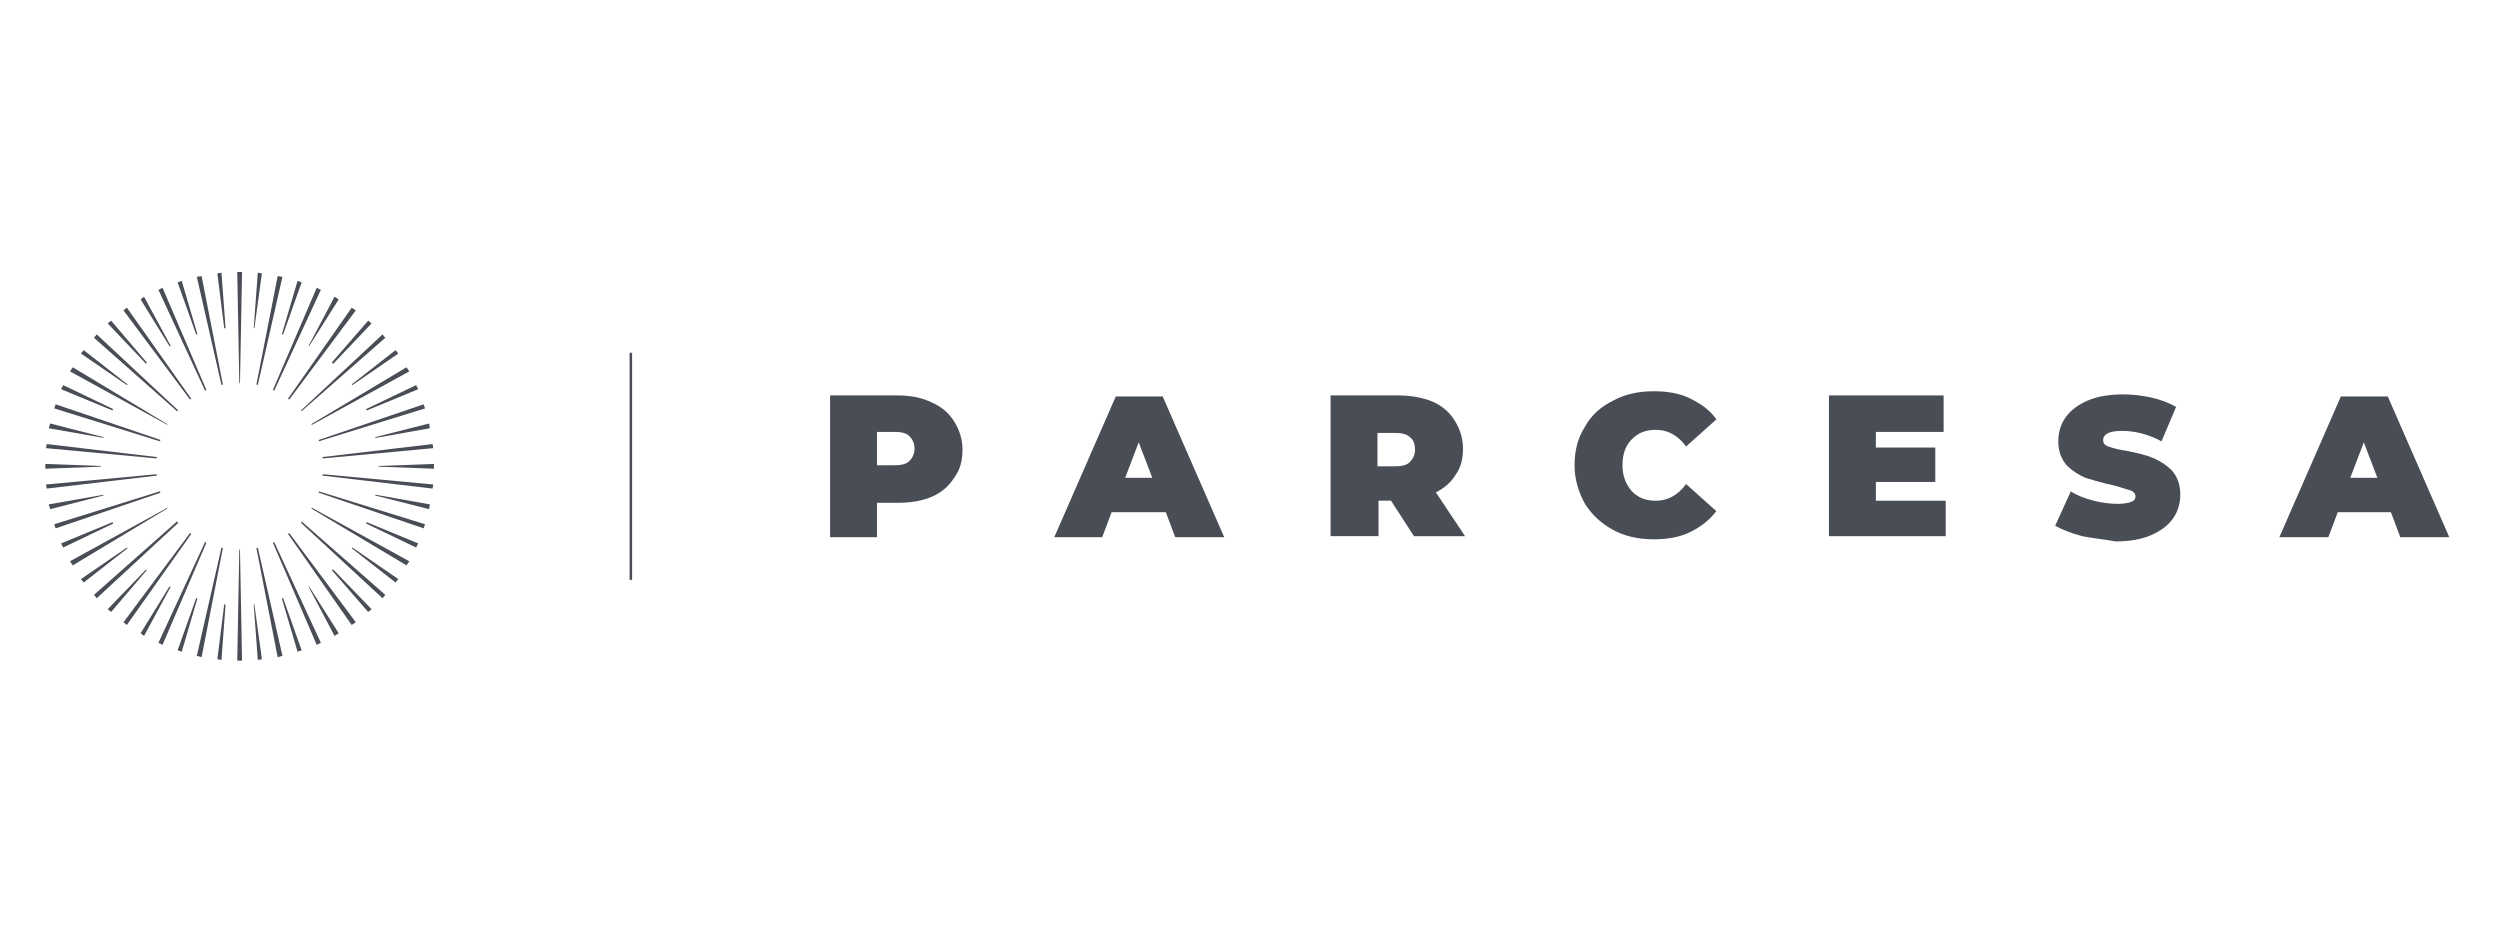 <svg width="193" height="72" viewBox="0 0 193 72" fill="none" xmlns="http://www.w3.org/2000/svg">
<path d="M70.201 35.598C70.442 35.356 70.603 35.035 70.603 34.631C70.603 34.228 70.442 33.907 70.201 33.665C69.959 33.424 69.557 33.343 69.074 33.343H67.706V35.918H69.074C69.557 35.918 69.959 35.837 70.201 35.596M71.972 31.088C72.696 31.41 73.259 31.892 73.662 32.537C74.064 33.181 74.305 33.906 74.305 34.71C74.305 35.515 74.145 36.239 73.662 36.883C73.259 37.527 72.695 38.01 71.972 38.333C71.247 38.655 70.362 38.816 69.316 38.816H67.706V41.472H64.083V30.527H69.316C70.282 30.527 71.167 30.688 71.972 31.09" fill="#494D55"/>
<path d="M88.955 36.886L87.909 34.148L86.863 36.886H88.956H88.955ZM90.001 39.542H85.816L85.091 41.473H81.389L86.138 30.607H89.76L94.51 41.473H90.727L90.002 39.542H90.001Z" fill="#494D55"/>
<path d="M108.837 33.746C108.595 33.504 108.193 33.424 107.71 33.424H106.341V35.999H107.71C108.193 35.999 108.595 35.918 108.837 35.676C109.078 35.435 109.239 35.114 109.239 34.71C109.239 34.227 109.078 33.906 108.837 33.744M107.388 38.654H106.422V41.391H102.72V30.527H107.952C108.919 30.527 109.804 30.688 110.609 31.01C111.333 31.332 111.896 31.814 112.298 32.459C112.701 33.103 112.942 33.828 112.942 34.632C112.942 35.437 112.782 36.082 112.379 36.645C112.057 37.208 111.494 37.691 110.85 38.013L113.104 41.394H109.16L107.389 38.657L107.388 38.654Z" fill="#494D55"/>
<path d="M124.533 40.91C123.648 40.427 122.923 39.783 122.36 38.898C121.877 38.012 121.556 37.046 121.556 35.919C121.556 34.792 121.797 33.826 122.36 32.941C122.843 32.055 123.568 31.411 124.533 30.928C125.419 30.445 126.465 30.204 127.673 30.204C128.719 30.204 129.685 30.364 130.49 30.767C131.294 31.169 132.019 31.652 132.502 32.377L130.167 34.47C129.523 33.584 128.718 33.182 127.832 33.182C127.028 33.182 126.464 33.424 125.981 33.907C125.498 34.39 125.256 35.034 125.256 35.919C125.256 36.724 125.498 37.368 125.981 37.931C126.464 38.415 127.027 38.656 127.832 38.656C128.718 38.656 129.522 38.254 130.167 37.368L132.502 39.462C131.939 40.186 131.294 40.669 130.49 41.072C129.685 41.474 128.719 41.635 127.673 41.635C126.465 41.635 125.419 41.393 124.533 40.91Z" fill="#494D55"/>
<path d="M150.21 38.656V41.393H141.194V30.527H150.048V33.344H144.817V34.55H149.404V37.208H144.817V38.656H150.21Z" fill="#494D55"/>
<path d="M160.753 41.393C159.868 41.151 159.224 40.91 158.66 40.588L159.868 37.932C160.351 38.255 160.995 38.495 161.639 38.657C162.283 38.818 162.927 38.898 163.49 38.898C163.974 38.898 164.376 38.818 164.537 38.738C164.778 38.657 164.859 38.496 164.859 38.335C164.859 38.094 164.698 37.933 164.457 37.852C164.134 37.771 163.732 37.611 163.088 37.45C162.284 37.289 161.559 37.048 160.995 36.887C160.432 36.645 159.949 36.324 159.546 35.921C159.143 35.438 158.902 34.875 158.902 34.069C158.902 33.425 159.063 32.782 159.465 32.218C159.867 31.655 160.431 31.251 161.155 30.93C161.879 30.608 162.845 30.447 163.892 30.447C164.616 30.447 165.341 30.528 166.065 30.688C166.789 30.849 167.433 31.091 167.996 31.413L166.869 34.069C165.823 33.506 164.776 33.265 163.811 33.265C162.846 33.265 162.362 33.506 162.362 33.989C162.362 34.231 162.522 34.392 162.764 34.472C163.005 34.553 163.489 34.714 164.132 34.795C164.937 34.956 165.662 35.117 166.226 35.358C166.789 35.599 167.272 35.921 167.675 36.324C168.077 36.807 168.319 37.37 168.319 38.176C168.319 38.819 168.158 39.463 167.756 40.027C167.353 40.59 166.789 40.993 166.066 41.315C165.341 41.637 164.376 41.798 163.329 41.798C162.443 41.637 161.558 41.556 160.753 41.396" fill="#494D55"/>
<path d="M183.533 36.886L182.487 34.148L181.441 36.886H183.534H183.533ZM184.579 39.542H180.474L179.749 41.473H175.966L180.715 30.607H184.338L189.087 41.473H185.304L184.579 39.542Z" fill="#494D55"/>
<path d="M18.315 21L18.474 29.571H18.527L18.686 21H18.315Z" fill="#494D55"/>
<path d="M19.902 29.73L19.796 29.677L21.436 21.317L21.806 21.37L19.902 29.73Z" fill="#494D55"/>
<path d="M21.172 30.154L21.067 30.101L24.452 22.217L24.77 22.376L21.172 30.154Z" fill="#494D55"/>
<path d="M22.336 30.841L22.23 30.788L27.15 23.752L27.468 23.963L22.336 30.841Z" fill="#494D55"/>
<path d="M23.288 31.74L23.236 31.688L29.532 25.814L29.743 26.079L23.288 31.74Z" fill="#494D55"/>
<path d="M24.082 32.799L24.029 32.745L31.383 28.355L31.595 28.672L24.082 32.799Z" fill="#494D55"/>
<path d="M24.61 34.068V33.963L32.706 31.211L32.812 31.529L24.61 34.068Z" fill="#494D55"/>
<path d="M24.929 35.391L24.876 35.286L33.394 34.281L33.448 34.597L24.929 35.391Z" fill="#494D55"/>
<path d="M24.876 36.714L24.929 36.609L33.448 37.403L33.394 37.719L24.876 36.714Z" fill="#494D55"/>
<path d="M24.61 38.037V37.932L32.812 40.471L32.706 40.788L24.61 38.037Z" fill="#494D55"/>
<path d="M24.029 39.254L24.082 39.201L31.595 43.328L31.383 43.645L24.029 39.254Z" fill="#494D55"/>
<path d="M23.236 40.364L23.288 40.259L29.743 45.92L29.532 46.185L23.236 40.364Z" fill="#494D55"/>
<path d="M22.23 41.212L22.336 41.158L27.468 48.037L27.15 48.248L22.23 41.212Z" fill="#494D55"/>
<path d="M21.067 41.899L21.172 41.846L24.77 49.624L24.452 49.783L21.067 41.899Z" fill="#494D55"/>
<path d="M19.796 42.323L19.902 42.27L21.806 50.63L21.436 50.735L19.796 42.323Z" fill="#494D55"/>
<path d="M18.474 42.429L18.315 51H18.686L18.527 42.429H18.474Z" fill="#494D55"/>
<path d="M17.098 42.27L17.204 42.323L15.564 50.735L15.194 50.63L17.098 42.27Z" fill="#494D55"/>
<path d="M15.829 41.846L15.934 41.899L12.548 49.783L12.231 49.624L15.829 41.846Z" fill="#494D55"/>
<path d="M14.665 41.158L14.77 41.212L9.796 48.248L9.532 48.037L14.665 41.158Z" fill="#494D55"/>
<path d="M13.659 40.259L13.764 40.364L7.468 46.185L7.257 45.92L13.659 40.259Z" fill="#494D55"/>
<path d="M12.918 39.201V39.254L5.617 43.645L5.405 43.328L12.918 39.201Z" fill="#494D55"/>
<path d="M12.336 37.932L12.389 38.037L4.294 40.788L4.188 40.471L12.336 37.932Z" fill="#494D55"/>
<path d="M12.072 36.609L12.124 36.714L3.607 37.719L3.553 37.403L12.072 36.609Z" fill="#494D55"/>
<path d="M12.124 35.286L12.072 35.391L3.553 34.597L3.607 34.281L12.124 35.286Z" fill="#494D55"/>
<path d="M12.389 33.963L12.336 34.068L4.188 31.529L4.294 31.211L12.389 33.963Z" fill="#494D55"/>
<path d="M12.918 32.745V32.799L5.405 28.672L5.617 28.355L12.918 32.745Z" fill="#494D55"/>
<path d="M13.764 31.688L13.659 31.74L7.257 26.079L7.468 25.814L13.764 31.688Z" fill="#494D55"/>
<path d="M14.77 30.788L14.665 30.841L9.532 23.963L9.796 23.752L14.77 30.788Z" fill="#494D55"/>
<path d="M15.934 30.101L15.829 30.154L12.231 22.376L12.548 22.217L15.934 30.101Z" fill="#494D55"/>
<path d="M17.204 29.677L17.098 29.73L15.194 21.37L15.564 21.317L17.204 29.677Z" fill="#494D55"/>
<path d="M21.859 25.814H21.754L22.971 21.688L23.288 21.794L21.859 25.814Z" fill="#494D55"/>
<path d="M23.871 26.715H23.817L25.828 22.905L26.145 23.117L23.871 26.715Z" fill="#494D55"/>
<path d="M25.723 28.09L25.616 27.984L28.421 24.757L28.686 24.968L25.723 28.09Z" fill="#494D55"/>
<path d="M27.203 29.73L27.149 29.678L30.536 27.032L30.748 27.296L27.203 29.73Z" fill="#494D55"/>
<path d="M28.315 31.688L28.262 31.582L32.125 29.73L32.283 30.047L28.315 31.688Z" fill="#494D55"/>
<path d="M29.003 33.804L28.949 33.751L33.13 32.693L33.182 33.063L29.003 33.804Z" fill="#494D55"/>
<path d="M29.215 35.974V36.026L33.501 36.185V35.815L29.215 35.974Z" fill="#494D55"/>
<path d="M28.949 38.249L29.003 38.196L33.182 38.937L33.13 39.307L28.949 38.249Z" fill="#494D55"/>
<path d="M28.262 40.418L28.315 40.312L32.283 41.952L32.125 42.27L28.262 40.418Z" fill="#494D55"/>
<path d="M27.149 42.323L27.203 42.27L30.748 44.704L30.536 44.968L27.149 42.323Z" fill="#494D55"/>
<path d="M25.616 44.016L25.723 43.962L28.686 47.032L28.421 47.243L25.616 44.016Z" fill="#494D55"/>
<path d="M23.817 45.286H23.871L26.145 48.884L25.828 49.095L23.817 45.286Z" fill="#494D55"/>
<path d="M21.754 46.185H21.859L23.288 50.206L22.971 50.312L21.754 46.185Z" fill="#494D55"/>
<path d="M19.585 46.662L19.902 50.947L20.219 50.894L19.637 46.662H19.585Z" fill="#494D55"/>
<path d="M16.78 50.894L17.097 50.947L17.415 46.662H17.309L16.78 50.894Z" fill="#494D55"/>
<path d="M15.141 46.185H15.246L14.03 50.312L13.712 50.206L15.141 46.185Z" fill="#494D55"/>
<path d="M13.077 45.286H13.184L11.12 49.095L10.856 48.884L13.077 45.286Z" fill="#494D55"/>
<path d="M11.278 43.962L11.331 44.016L8.58 47.243L8.315 47.032L11.278 43.962Z" fill="#494D55"/>
<path d="M9.796 42.27L9.849 42.323L6.462 44.968L6.251 44.704L9.796 42.27Z" fill="#494D55"/>
<path d="M8.685 40.312L8.738 40.418L4.875 42.27L4.717 41.952L8.685 40.312Z" fill="#494D55"/>
<path d="M7.998 38.196V38.249L3.871 39.307L3.766 38.937L7.998 38.196Z" fill="#494D55"/>
<path d="M3.5 36.185L7.786 36.026V35.974L3.5 35.815V36.185Z" fill="#494D55"/>
<path d="M7.998 33.751V33.804L3.766 33.063L3.871 32.693L7.998 33.751Z" fill="#494D55"/>
<path d="M8.738 31.582L8.685 31.688L4.717 30.047L4.875 29.73L8.738 31.582Z" fill="#494D55"/>
<path d="M9.849 29.678L9.796 29.73L6.251 27.296L6.462 27.032L9.849 29.678Z" fill="#494D55"/>
<path d="M11.331 27.984L11.278 28.09L8.315 24.968L8.58 24.757L11.331 27.984Z" fill="#494D55"/>
<path d="M13.184 26.715H13.077L10.856 23.117L11.12 22.905L13.184 26.715Z" fill="#494D55"/>
<path d="M15.246 25.814H15.141L13.712 21.794L14.03 21.688L15.246 25.814Z" fill="#494D55"/>
<path d="M16.78 21.106L17.309 25.338H17.415L17.097 21.052L16.78 21.106Z" fill="#494D55"/>
<path d="M19.585 25.338H19.637L20.219 21.106L19.902 21.052L19.585 25.338Z" fill="#494D55"/>
<path d="M48.799 27.234H48.604V44.766H48.799V27.234Z" fill="#494D55"/>
</svg>
